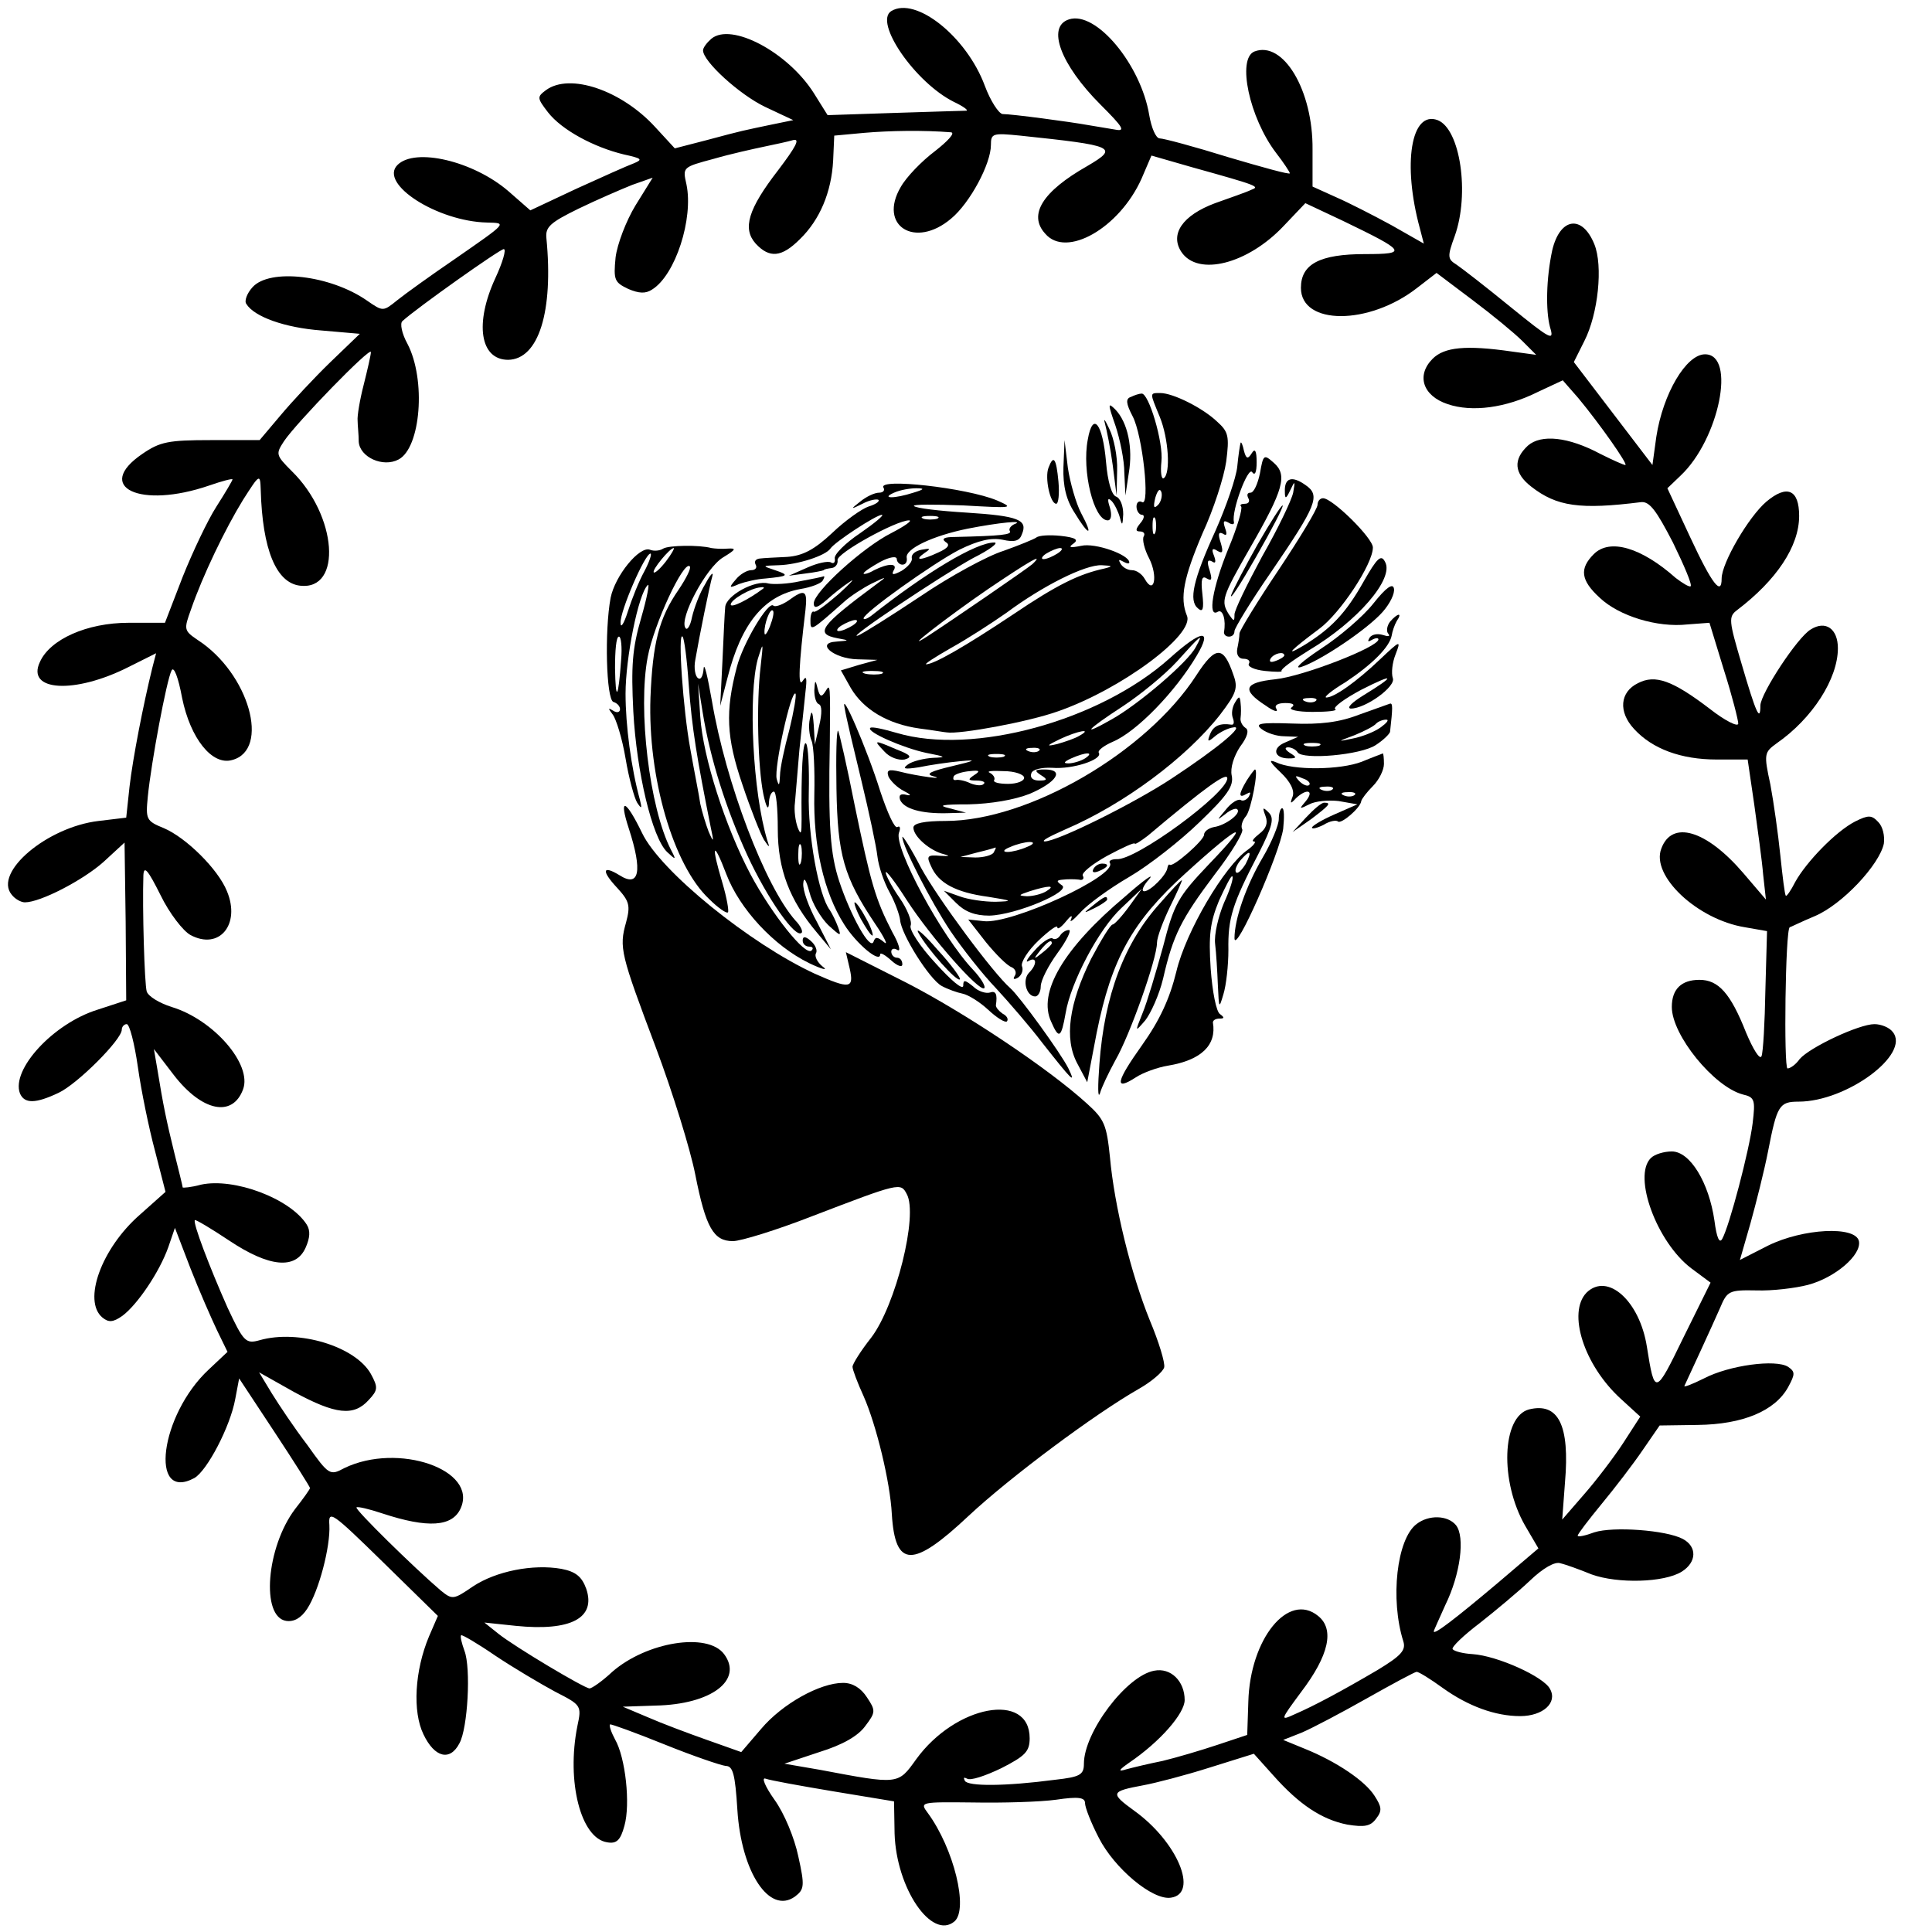 <?xml version="1.0" standalone="no"?>
<!DOCTYPE svg PUBLIC "-//W3C//DTD SVG 20010904//EN"
 "http://www.w3.org/TR/2001/REC-SVG-20010904/DTD/svg10.dtd">
<svg version="1.0" xmlns="http://www.w3.org/2000/svg"
 width="349pt" height="349pt" viewBox="0 0 349 349"
 preserveAspectRatio="xMidYMid meet">
<g transform="translate(0,349) scale(0.1,-0.1)"
fill="#000000" stroke="none">
<path d="M1610 3470 c-32 -20 43 -129 113 -164 17 -8 28 -16 22 -16 -5 0 -64
-2 -130 -4 l-120 -4 -25 40 c-47 74 -149 128 -185 98 -8 -7 -15 -16 -15 -21 0
-20 66 -80 112 -102 l51 -24 -39 -8 c-52 -11 -50 -10 -117 -28 l-58 -15 -35
38 c-61 67 -155 99 -198 67 -16 -12 -16 -14 4 -40 25 -32 83 -63 137 -76 32
-7 35 -9 18 -16 -11 -4 -58 -25 -104 -46 l-83 -39 -40 35 c-63 54 -168 79
-200 47 -34 -34 72 -102 162 -104 36 -1 38 1 -60 -67 -41 -28 -87 -61 -102
-73 -26 -21 -26 -21 -55 -1 -66 46 -176 59 -207 24 -10 -11 -15 -25 -11 -30
14 -23 69 -43 136 -48 l69 -6 -53 -51 c-29 -28 -69 -71 -90 -96 l-38 -45 -88
0 c-77 0 -92 -3 -124 -25 -88 -60 -4 -100 121 -57 23 8 42 13 42 11 0 -2 -13
-24 -29 -49 -16 -25 -43 -82 -61 -127 l-32 -83 -66 0 c-75 0 -142 -30 -160
-71 -25 -53 63 -58 160 -9 l50 25 -7 -27 c-16 -65 -35 -162 -41 -214 l-6 -56
-50 -6 c-93 -11 -190 -93 -157 -133 6 -8 17 -14 24 -14 28 0 105 40 142 73
l38 35 2 -143 1 -142 -52 -17 c-80 -25 -156 -108 -140 -151 8 -19 28 -19 70 1
34 16 114 96 114 114 0 5 4 10 9 10 5 0 14 -35 20 -77 6 -43 20 -111 31 -152
l19 -74 -46 -41 c-70 -61 -104 -156 -68 -186 11 -9 19 -9 36 3 27 20 67 79 83
124 l12 35 28 -73 c16 -41 38 -91 48 -112 l19 -39 -34 -32 c-88 -82 -108 -240
-26 -196 23 13 65 93 74 143 l7 37 64 -97 c35 -53 64 -99 64 -101 0 -2 -12
-19 -27 -38 -52 -69 -62 -195 -16 -202 14 -2 27 5 38 22 21 32 42 112 40 151
-2 28 4 24 97 -67 l99 -97 -16 -37 c-26 -62 -30 -136 -10 -177 20 -42 48 -49
65 -16 15 27 21 136 9 167 -5 14 -8 26 -6 28 1 2 30 -15 62 -37 33 -22 82 -51
108 -65 47 -24 48 -25 40 -62 -20 -100 6 -203 54 -210 17 -3 24 4 31 30 11 39
2 123 -17 156 -7 13 -11 25 -9 27 2 1 46 -15 98 -36 52 -21 102 -38 111 -39
13 0 17 -15 21 -79 7 -113 58 -190 104 -157 17 13 18 19 6 73 -7 33 -25 77
-43 102 -17 24 -24 41 -16 38 8 -3 63 -13 123 -23 l109 -18 1 -58 c3 -99 67
-193 108 -159 26 22 -1 132 -48 196 -15 20 -13 20 82 19 53 -1 121 1 150 5 40
6 52 4 52 -6 0 -8 11 -36 25 -63 28 -55 97 -113 130 -108 51 7 12 101 -66 157
-44 32 -43 35 16 46 22 4 76 18 120 32 l80 25 35 -39 c47 -53 88 -80 134 -89
31 -5 42 -3 52 11 11 14 10 21 -3 41 -17 27 -69 62 -126 85 l-39 16 33 13 c19
8 72 36 118 62 46 26 87 48 90 48 4 0 25 -13 47 -29 46 -33 95 -51 140 -51 41
0 68 24 54 49 -11 22 -95 60 -140 63 -17 1 -33 5 -36 9 -2 4 20 25 49 47 28
22 70 57 91 77 23 22 45 35 55 31 9 -2 34 -11 56 -20 47 -17 131 -15 163 5 27
17 28 45 2 59 -30 16 -126 23 -160 12 -16 -6 -30 -9 -30 -6 0 3 20 29 43 57
24 29 57 72 74 97 l31 45 69 1 c81 1 139 25 163 68 13 24 13 28 0 37 -22 14
-106 3 -152 -21 -22 -11 -38 -17 -35 -13 7 15 50 108 64 140 13 31 16 33 66
32 28 -1 70 4 93 10 49 13 97 54 92 79 -6 28 -101 23 -164 -8 l-51 -26 19 66
c10 36 25 95 32 131 16 82 20 89 55 89 87 0 203 86 170 126 -6 8 -21 14 -33
14 -28 0 -117 -42 -135 -63 -7 -10 -17 -17 -22 -17 -7 0 -4 251 4 255 1 0 21
10 45 20 50 21 117 93 125 131 2 14 -2 31 -10 39 -12 13 -18 13 -42 1 -35 -18
-88 -73 -108 -109 -8 -16 -16 -27 -17 -25 -2 1 -6 35 -10 73 -4 39 -12 96 -18
128 -12 55 -11 58 11 74 65 45 111 117 111 172 0 35 -22 51 -49 34 -24 -14
-90 -115 -91 -137 0 -32 -8 -14 -34 75 -23 78 -24 85 -8 97 71 54 112 115 112
170 0 48 -22 57 -59 26 -32 -27 -81 -111 -81 -139 0 -32 -17 -11 -57 75 l-41
88 24 23 c69 65 101 219 44 219 -34 0 -76 -71 -88 -149 l-7 -51 -71 93 -71 93
19 38 c25 49 34 136 18 175 -22 54 -62 48 -76 -11 -11 -51 -12 -109 -4 -139 8
-26 2 -23 -72 37 -44 36 -88 70 -97 76 -16 10 -17 14 -3 52 27 76 10 193 -31
209 -48 18 -64 -79 -32 -196 l7 -27 -58 33 c-33 18 -78 41 -101 51 l-42 19 0
67 c1 107 -53 197 -105 177 -32 -13 -9 -120 39 -183 14 -18 25 -35 25 -37 0
-3 -50 11 -111 29 -61 19 -117 34 -124 34 -7 0 -15 19 -19 42 -15 91 -96 189
-145 173 -41 -13 -15 -82 57 -154 41 -41 46 -49 26 -45 -13 2 -35 6 -48 8 -33
6 -138 20 -155 20 -7 1 -22 24 -32 51 -33 89 -125 162 -169 135z m108 -219 c8
-1 -6 -16 -29 -34 -24 -18 -52 -47 -62 -65 -41 -70 26 -112 91 -57 34 28 72
99 72 133 0 21 3 22 53 17 171 -18 179 -21 121 -55 -81 -46 -107 -88 -76 -122
38 -45 134 10 174 99 l18 42 73 -21 c122 -34 123 -35 107 -41 -8 -4 -37 -14
-65 -24 -59 -22 -82 -56 -61 -88 30 -45 120 -22 185 47 l39 41 68 -32 c114
-55 118 -60 40 -60 -82 0 -116 -18 -116 -61 0 -68 123 -68 210 0 l35 27 65
-49 c36 -27 76 -60 90 -74 l25 -25 -44 6 c-83 12 -122 8 -143 -13 -30 -30 -18
-67 27 -82 44 -15 105 -7 163 22 l45 21 28 -32 c39 -47 91 -121 85 -121 -3 0
-23 9 -45 20 -58 31 -107 36 -131 15 -27 -25 -25 -50 6 -74 46 -36 88 -42 199
-28 15 1 27 -15 57 -73 20 -41 35 -76 32 -79 -2 -2 -14 5 -27 15 -62 55 -119
72 -148 43 -26 -26 -24 -47 11 -79 35 -33 104 -54 158 -48 l40 3 26 -85 c15
-47 26 -91 26 -97 0 -7 -24 5 -52 27 -67 51 -98 62 -129 46 -33 -16 -36 -52
-7 -83 33 -36 85 -55 149 -55 l56 0 12 -82 c6 -44 14 -101 16 -126 l5 -45 -41
48 c-67 78 -129 96 -148 44 -19 -49 65 -128 151 -142 l40 -7 -3 -107 c-1 -58
-4 -112 -7 -119 -3 -7 -15 12 -28 43 -28 71 -50 95 -84 95 -33 0 -50 -17 -50
-49 0 -51 76 -144 128 -158 22 -5 23 -10 18 -52 -6 -49 -42 -186 -55 -209 -5
-9 -10 2 -14 33 -10 69 -44 125 -77 125 -14 0 -31 -5 -38 -12 -33 -33 11 -152
73 -199 l35 -26 -49 -99 c-51 -105 -52 -105 -66 -17 -13 83 -71 135 -109 98
-35 -36 -5 -131 62 -192 l35 -32 -31 -48 c-17 -26 -49 -68 -71 -93 l-39 -45 5
67 c9 104 -12 145 -65 132 -49 -13 -53 -130 -7 -210 l24 -41 -74 -63 c-76 -64
-115 -94 -115 -87 0 2 10 23 21 48 27 55 36 123 19 144 -15 18 -49 19 -71 2
-36 -27 -48 -136 -24 -212 5 -16 -4 -26 -47 -52 -63 -37 -113 -64 -150 -80
-26 -12 -25 -10 12 40 51 67 61 114 31 138 -54 44 -123 -42 -126 -155 l-2 -60
-54 -18 c-30 -10 -74 -23 -99 -29 -25 -5 -54 -12 -65 -15 -16 -5 -15 -2 5 12
56 38 100 89 100 113 0 34 -25 59 -55 53 -50 -9 -127 -111 -127 -168 0 -20 -7
-24 -52 -29 -91 -12 -157 -12 -163 -2 -3 6 -2 7 4 4 6 -4 33 5 62 19 43 22 51
30 51 54 0 85 -134 60 -205 -38 -33 -46 -31 -46 -174 -19 l-64 11 63 21 c42
13 70 29 83 47 19 25 19 28 3 52 -11 17 -26 26 -43 26 -42 0 -110 -38 -148
-83 l-36 -42 -62 22 c-34 12 -82 30 -107 41 l-45 19 59 2 c101 2 159 46 124
93 -30 40 -140 22 -202 -32 -18 -17 -37 -30 -41 -30 -9 0 -135 75 -165 99
l-25 20 57 -6 c99 -10 145 14 127 67 -8 22 -19 31 -45 36 -51 9 -118 -4 -160
-32 -35 -24 -37 -24 -58 -7 -48 41 -156 147 -152 150 2 2 23 -3 47 -11 82 -27
126 -24 141 9 32 70 -113 120 -210 73 -26 -14 -28 -13 -67 42 -23 30 -51 72
-64 93 l-23 38 64 -36 c74 -40 107 -44 134 -14 17 18 17 23 4 47 -28 50 -131
81 -201 61 -25 -7 -29 -3 -58 59 -32 72 -63 153 -59 158 2 1 29 -15 62 -37 72
-48 120 -53 138 -13 8 18 9 31 2 42 -30 47 -131 85 -191 72 -18 -5 -33 -6 -33
-5 0 2 -7 30 -15 62 -14 57 -20 85 -31 153 l-6 35 36 -47 c51 -66 106 -77 125
-26 17 45 -53 126 -129 149 -22 7 -42 19 -45 28 -4 14 -8 150 -6 210 1 18 8
10 31 -36 16 -33 41 -65 54 -72 52 -28 91 19 66 79 -16 40 -74 97 -114 114
-32 13 -33 16 -29 57 6 61 34 211 43 228 4 8 12 -12 19 -50 15 -73 54 -122 90
-112 70 18 31 157 -62 217 -25 17 -25 19 -12 55 21 61 62 146 94 198 30 47 31
48 32 18 3 -108 28 -168 71 -173 77 -9 67 127 -15 207 -29 29 -29 31 -14 54
22 33 157 172 157 161 0 -5 -6 -31 -13 -59 -7 -27 -12 -57 -11 -65 0 -8 2 -25
2 -38 2 -28 44 -47 72 -32 40 21 50 144 16 209 -10 18 -14 37 -9 41 25 23 176
130 183 130 5 0 -2 -24 -15 -52 -38 -82 -28 -148 23 -148 55 1 82 87 69 220
-2 20 7 28 58 53 33 16 77 35 97 43 l37 13 -31 -50 c-17 -28 -33 -70 -36 -94
-4 -41 -2 -45 23 -57 19 -8 31 -9 43 -1 42 26 75 128 62 190 -7 31 -7 31 49
46 31 9 72 18 91 22 19 4 43 9 53 12 13 3 4 -13 -27 -54 -55 -71 -65 -106 -41
-133 25 -27 47 -25 80 8 36 35 57 85 60 142 l2 45 54 5 c46 4 107 5 157 1z"/>
<path d="M2043 2773 c-10 -3 -9 -12 3 -35 18 -34 32 -164 17 -155 -5 3 -10 0
-10 -8 0 -8 5 -15 10 -15 5 0 4 -7 -3 -15 -9 -11 -9 -15 -1 -15 7 0 10 -4 7
-9 -3 -5 1 -23 10 -40 16 -32 9 -67 -8 -37 -5 9 -15 16 -23 16 -8 0 -17 5 -21
12 -4 7 -3 8 4 4 7 -4 12 -5 12 -2 0 14 -62 36 -87 30 -20 -4 -24 -3 -14 4 10
7 4 11 -23 14 -20 2 -39 1 -44 -3 -4 -3 -31 -14 -59 -24 -29 -9 -97 -46 -150
-82 -54 -36 -105 -68 -113 -71 -27 -10 153 110 208 140 30 15 47 28 38 28 -33
0 -123 -54 -223 -133 -7 -5 -13 -7 -13 -4 0 10 125 99 173 124 35 17 57 22 78
18 22 -5 31 -2 35 10 11 26 -6 33 -100 39 -49 3 -92 8 -95 12 -3 3 37 3 89 1
89 -5 93 -5 61 9 -55 23 -217 41 -205 23 3 -5 -1 -9 -8 -9 -8 0 -23 -7 -34
-16 -18 -14 -18 -15 4 -4 13 7 26 9 29 7 2 -3 -5 -8 -18 -12 -12 -4 -42 -25
-66 -48 -32 -30 -53 -41 -81 -43 -20 -1 -43 -2 -50 -3 -7 -1 -10 -5 -7 -11 3
-5 0 -10 -8 -10 -8 0 -21 -8 -28 -17 -13 -15 -12 -16 6 -8 11 4 32 9 48 10 41
4 44 6 17 15 -24 8 -24 8 7 9 34 1 84 17 93 30 8 12 83 61 93 61 5 0 -13 -15
-39 -33 -27 -18 -48 -39 -46 -46 1 -7 -2 -10 -7 -7 -5 3 -24 -1 -42 -9 l-34
-15 30 4 c17 2 31 5 33 6 1 2 8 3 15 4 6 1 11 7 10 14 -3 12 106 72 129 72 7
0 -7 -10 -32 -23 -50 -25 -140 -106 -140 -127 0 -10 7 -8 23 6 12 11 31 26 42
33 11 8 2 -2 -20 -22 -22 -19 -42 -34 -45 -32 -3 2 -6 -5 -6 -15 0 -21 0 -21
61 33 11 10 34 25 50 33 27 13 28 13 10 0 -104 -77 -114 -91 -72 -99 22 -4 22
-4 -2 -6 -39 -2 -5 -31 38 -32 l36 -1 -33 -9 -33 -10 18 -32 c23 -39 67 -65
124 -73 24 -3 46 -7 49 -7 23 -4 148 19 201 38 115 40 248 139 233 173 -13 32
-6 68 28 148 20 43 39 102 43 130 6 46 4 54 -16 72 -26 25 -80 52 -103 52 -20
0 -19 1 -1 -43 16 -39 20 -103 7 -111 -4 -2 -6 11 -4 30 4 34 -23 125 -36 123
-4 0 -13 -3 -19 -6z m-393 -173 c-34 -11 -60 -11 -35 0 11 5 29 8 40 8 16 0
15 -2 -5 -8z m442 -22 c-8 -8 -9 -4 -5 13 4 13 8 18 11 10 2 -7 -1 -18 -6 -23z
m-399 -25 c-7 -2 -19 -2 -25 0 -7 3 -2 5 12 5 14 0 19 -2 13 -5z m394 -25 c-3
-7 -5 -2 -5 12 0 14 2 19 5 13 2 -7 2 -19 0 -25z m-255 15 c-6 -3 -10 -8 -8
-12 5 -7 -16 -9 -99 -11 -19 0 -25 -3 -17 -9 9 -5 5 -11 -13 -19 -32 -15 -45
-15 -25 -1 12 8 11 9 -5 6 -11 -2 -19 -8 -18 -15 2 -6 -7 -16 -18 -23 -15 -8
-19 -8 -15 0 9 14 -9 14 -35 1 -10 -6 -19 -8 -19 -6 0 3 14 12 30 21 17 9 30
11 30 5 0 -5 5 -10 10 -10 6 0 9 5 8 12 -4 16 46 40 110 53 56 11 106 16 84 8z
m78 -53 c-8 -5 -19 -10 -25 -10 -5 0 -3 5 5 10 8 5 20 10 25 10 6 0 3 -5 -5
-10z m-45 -19 c-9 -8 -143 -100 -189 -130 -53 -34 36 35 109 85 74 50 103 67
80 45z m130 -8 c-46 -10 -85 -29 -165 -83 -87 -58 -143 -90 -157 -90 -4 0 16
13 44 29 29 16 74 45 101 64 66 49 142 87 172 86 20 -1 21 -2 5 -6z m-455
-103 c-8 -5 -19 -10 -25 -10 -5 0 -3 5 5 10 8 5 20 10 25 10 6 0 3 -5 -5 -10z
m53 -87 c-7 -2 -21 -2 -30 0 -10 3 -4 5 12 5 17 0 24 -2 18 -5z"/>
<path d="M2015 2721 c8 -24 16 -62 16 -85 l2 -41 6 40 c8 46 -2 92 -24 115
-14 14 -14 11 0 -29z"/>
<path d="M1996 2725 c3 -11 10 -45 14 -75 l7 -55 1 45 c1 25 -6 59 -14 75 -8
17 -11 21 -8 10z"/>
<path d="M1965 2696 c-11 -57 11 -146 36 -146 6 0 8 9 4 23 -5 15 -4 19 3 12
5 -5 12 -19 15 -30 4 -16 5 -14 6 6 0 15 -5 29 -13 32 -8 3 -15 27 -18 62 -6
70 -24 93 -33 41z"/>
<path d="M1921 2646 c-1 -34 5 -59 20 -82 26 -43 35 -44 12 -1 -9 17 -20 55
-24 82 l-6 50 -2 -49z"/>
<path d="M2241 2690 c-1 -3 -4 -22 -6 -43 -2 -20 -20 -72 -39 -115 -41 -90
-49 -127 -32 -141 9 -8 11 -1 8 26 -3 26 -1 34 8 28 9 -5 10 -2 5 15 -5 15 -4
20 4 16 7 -5 8 -1 4 10 -5 12 -3 15 6 9 10 -6 11 -2 6 15 -5 15 -4 20 4 16 7
-5 8 -1 4 10 -4 12 -3 15 6 10 6 -4 11 -4 10 1 -5 20 26 102 33 90 5 -7 8 0 8
18 0 21 -3 26 -9 16 -7 -11 -10 -10 -14 5 -2 10 -5 17 -6 14z"/>
<path d="M2276 2635 c-4 -19 -11 -35 -17 -35 -6 0 -7 -4 -4 -10 3 -5 1 -10 -6
-10 -7 0 -10 -2 -7 -5 3 -3 -7 -38 -23 -76 -29 -71 -38 -126 -19 -114 9 5 15
-15 11 -37 0 -5 4 -8 9 -8 6 0 10 4 10 10 0 5 29 53 65 105 84 123 91 140 63
159 -24 17 -38 13 -37 -12 0 -14 2 -14 10 3 8 17 9 17 5 -5 -3 -14 -28 -66
-56 -115 -27 -50 -50 -97 -50 -105 0 -13 -1 -13 -10 0 -15 24 -13 31 38 120
61 106 68 132 43 154 -18 16 -19 15 -25 -19z"/>
<path d="M1894 2645 c-7 -18 3 -65 14 -65 4 0 6 18 4 40 -4 43 -9 49 -18 25z"/>
<path d="M2380 2578 c0 -7 -32 -60 -70 -117 -39 -58 -70 -109 -71 -115 0 -6
-2 -19 -4 -28 -2 -11 3 -18 11 -18 9 0 13 -4 10 -9 -3 -5 10 -11 29 -13 19 -2
32 -2 30 0 -2 3 20 19 49 37 89 53 155 130 138 160 -7 14 -14 8 -39 -36 -32
-57 -59 -85 -108 -115 -37 -22 -23 -8 28 30 38 28 97 117 97 147 0 17 -73 89
-90 89 -6 0 -10 -6 -10 -12z m-60 -272 c0 -2 -7 -7 -16 -10 -8 -3 -12 -2 -9 4
6 10 25 14 25 6z"/>
<path d="M2272 2507 c-22 -39 -44 -81 -48 -92 -3 -11 17 20 45 69 28 49 50 91
48 93 -2 1 -22 -30 -45 -70z"/>
<path d="M1198 2499 c-6 -4 -17 -5 -24 -2 -19 7 -63 -47 -71 -87 -11 -59 -8
-183 5 -188 7 -2 12 -8 12 -13 0 -6 -6 -7 -12 -3 -10 6 -10 5 -1 -7 6 -8 17
-43 23 -79 6 -36 16 -72 21 -80 8 -12 9 -11 5 5 -16 58 -26 135 -26 192 0 64
23 180 40 196 4 5 -1 -22 -12 -60 -16 -55 -18 -87 -14 -168 6 -110 34 -228 61
-254 16 -15 17 -15 7 4 -39 76 -60 254 -42 348 11 59 65 175 76 164 3 -3 -6
-21 -20 -42 -36 -52 -47 -97 -51 -195 -5 -144 41 -303 106 -364 16 -16 32 -27
34 -24 2 2 -2 26 -10 53 -21 70 -17 79 7 16 24 -63 86 -130 150 -161 23 -11
35 -14 24 -6 -10 8 -15 19 -12 24 3 5 -1 15 -9 22 -10 9 -15 9 -15 1 0 -6 5
-11 12 -11 6 0 8 -3 4 -7 -11 -11 -72 66 -110 137 -46 87 -86 212 -91 285 l-4
60 8 -50 c14 -87 43 -177 81 -260 36 -78 87 -151 98 -140 3 2 -2 13 -11 22
-55 62 -126 249 -151 397 -8 45 -14 71 -15 58 -1 -13 -5 -21 -10 -17 -5 3 -8
18 -5 33 7 41 26 135 31 152 2 8 -4 2 -13 -15 -10 -16 -20 -43 -24 -60 -3 -16
-9 -25 -12 -19 -11 17 37 108 68 127 23 14 25 17 9 16 -11 -1 -24 0 -30 1 -22
6 -77 5 -87 -1z m5 -23 c-10 -13 -20 -22 -22 -20 -4 4 29 44 36 44 2 0 -4 -11
-14 -24z m-39 -18 c-10 -18 -23 -51 -30 -73 -7 -22 -13 -31 -13 -20 -1 21 44
125 54 125 3 0 -2 -15 -11 -32z m-42 -160 c-5 -71 -10 -77 -11 -15 0 31 2 57
7 57 4 0 6 -19 4 -42z m122 -43 c6 -82 15 -135 40 -260 6 -27 5 -28 -4 -7 -5
13 -12 36 -15 50 -2 15 -11 59 -18 99 -13 70 -23 213 -14 203 3 -3 8 -41 11
-85z"/>
<path d="M1445 2440 c-22 -5 -48 -6 -57 -4 -24 7 -77 -22 -78 -43 -1 -10 -3
-54 -5 -98 l-4 -80 13 50 c25 99 66 149 132 161 19 3 37 10 40 15 3 5 4 8 2 8
-2 -1 -21 -5 -43 -9z m-66 -13 c-28 -21 -59 -36 -59 -29 0 9 37 30 54 31 5 1
7 0 5 -2z"/>
<path d="M2481 2400 c-18 -23 -61 -60 -95 -82 -33 -22 -50 -37 -36 -33 35 11
121 69 148 100 13 15 22 33 20 42 -2 10 -14 2 -37 -27z"/>
<path d="M1424 2405 c-12 -8 -24 -12 -27 -9 -9 9 -55 -68 -66 -111 -21 -80
-19 -127 10 -212 15 -45 33 -90 39 -100 10 -15 11 -15 6 -1 -26 86 -35 262
-17 328 10 32 10 31 5 -14 -8 -67 -5 -182 5 -231 5 -23 9 -30 10 -17 0 12 4
22 9 22 4 0 7 -30 7 -68 0 -72 21 -128 71 -187 l25 -30 -25 49 c-15 27 -26 58
-25 70 1 13 5 7 11 -15 5 -21 21 -47 34 -60 23 -21 24 -21 18 -4 -4 11 -11 25
-15 31 -20 26 -40 135 -38 212 1 45 -1 85 -5 89 -6 6 -9 -55 -8 -137 0 -26 -1
-30 -7 -15 -4 11 -7 31 -5 45 1 14 5 57 8 95 4 39 9 86 11 105 3 25 2 31 -5
20 -9 -14 -7 28 5 128 4 36 -1 39 -31 17z m-33 -46 c-5 -13 -10 -19 -10 -12
-1 15 10 45 15 40 3 -2 0 -15 -5 -28z m35 -187 c-9 -33 -17 -70 -17 -83 -1
-19 -2 -20 -6 -6 -5 20 26 161 34 154 2 -3 -3 -32 -11 -65z m21 -239 c-3 -10
-5 -4 -5 12 0 17 2 24 5 18 2 -7 2 -21 0 -30z"/>
<path d="M2511 2367 c-6 -8 -7 -18 -3 -22 4 -5 -1 -5 -10 -2 -10 3 -20 1 -24
-5 -4 -7 -3 -8 4 -4 7 4 12 4 12 1 0 -14 -137 -67 -186 -72 -57 -6 -62 -19
-17 -48 14 -10 22 -12 19 -6 -5 7 2 11 16 11 14 0 18 -3 11 -8 -6 -4 11 -8 38
-8 27 0 46 2 41 5 -5 3 17 19 47 35 61 31 63 26 4 -10 -21 -13 -31 -23 -23
-24 27 0 82 40 76 55 -3 9 -1 28 5 43 10 26 9 26 -28 -9 -43 -41 -83 -69 -97
-69 -6 0 10 13 35 28 48 32 79 63 83 84 1 7 5 19 9 26 11 16 2 15 -12 -1z
m-134 -143 c-3 -3 -12 -4 -19 -1 -8 3 -5 6 6 6 11 1 17 -2 13 -5z"/>
<path d="M2113 2301 c-126 -113 -355 -176 -493 -135 -24 7 -46 12 -48 9 -7 -7
59 -36 101 -45 36 -7 38 -8 12 -9 -16 -1 -37 -6 -45 -12 -11 -8 -6 -9 20 -5
19 4 53 9 75 11 31 3 27 1 -15 -9 -38 -9 -49 -14 -35 -18 12 -3 9 -4 -6 -2
-15 2 -38 6 -53 10 -21 5 -25 3 -21 -9 4 -8 16 -20 28 -26 12 -6 14 -9 5 -7
-11 3 -15 0 -12 -9 7 -16 38 -25 84 -24 l35 1 -30 8 c-22 5 -14 7 35 7 40 1
82 8 110 19 49 21 64 44 27 44 -18 0 -19 -2 -7 -10 13 -8 12 -10 -3 -10 -11 0
-17 5 -14 13 2 7 18 11 38 10 37 -3 91 15 84 27 -3 4 9 13 25 20 43 18 113 90
152 156 29 49 9 47 -49 -5z m47 20 c-14 -27 -103 -103 -151 -130 -58 -33 -47
-20 19 23 32 21 76 57 98 81 44 49 49 53 34 26z m-210 -160 c-8 -5 -26 -11
-40 -15 -21 -5 -20 -3 5 9 32 15 60 20 35 6z m-73 -27 c-3 -3 -12 -4 -19 -1
-8 3 -5 6 6 6 11 1 17 -2 13 -5z m-64 -11 c-7 -2 -19 -2 -25 0 -7 3 -2 5 12 5
14 0 19 -2 13 -5z m147 -3 c-8 -5 -22 -9 -30 -9 -10 0 -8 3 5 9 27 12 43 12
25 0z m-200 -30 c-12 -8 -12 -10 4 -10 11 0 17 -3 13 -6 -3 -4 -14 -3 -24 1
-10 5 -22 7 -26 6 -5 -1 -6 2 -4 7 3 4 16 8 29 9 18 2 19 0 8 -7z m90 -5 c0
-6 -13 -11 -29 -11 -17 0 -28 3 -25 7 2 4 -2 10 -8 13 -7 3 4 4 25 3 20 0 37
-6 37 -12z"/>
<path d="M2161 2270 c-90 -139 -303 -263 -453 -263 -38 0 -58 -4 -58 -12 0
-16 30 -42 55 -48 12 -3 10 -4 -6 -3 -24 2 -26 0 -17 -19 13 -30 44 -47 103
-55 44 -7 46 -8 13 -9 -20 0 -49 4 -65 10 l-28 10 22 -22 c16 -16 34 -23 60
-23 48 1 150 44 131 55 -10 7 -10 9 2 10 8 1 21 1 29 0 7 -2 10 2 7 7 -3 5 17
21 44 36 28 15 50 25 50 22 0 -2 10 4 23 14 107 90 144 116 144 104 0 -27
-166 -149 -200 -146 -9 0 -15 -3 -12 -7 13 -23 -178 -111 -228 -105 l-28 3 32
-41 c18 -22 38 -42 46 -45 7 -3 10 -10 6 -16 -4 -6 -1 -7 6 -3 7 5 10 14 7 21
-2 7 11 28 30 46 19 18 34 29 34 24 0 -5 7 0 16 11 8 10 12 12 9 4 -4 -8 3 -3
16 11 13 15 53 44 89 65 36 21 93 66 127 99 50 48 62 65 58 84 -3 14 4 35 15
52 13 17 17 30 10 34 -6 4 -10 12 -9 18 1 7 1 19 0 27 -1 13 -3 13 -10 1 -5
-8 -7 -20 -4 -28 3 -8 2 -13 -3 -12 -20 3 -32 -2 -38 -17 -6 -15 -4 -15 10 -3
9 7 23 14 32 15 21 4 -26 -36 -111 -92 -68 -45 -207 -114 -230 -114 -7 1 11
10 38 22 105 45 218 129 279 207 29 38 33 48 24 72 -18 53 -32 53 -67 -1z
m-306 -310 c-11 -5 -27 -9 -35 -9 -9 0 -8 4 5 9 11 5 27 9 35 9 9 0 8 -4 -5
-9z m-60 -10 c-3 -5 -18 -9 -33 -9 l-27 1 30 8 c17 4 31 8 33 9 2 0 0 -3 -3
-9z m95 -70 c-8 -5 -24 -9 -35 -9 -16 1 -16 2 5 9 35 11 48 11 30 0z"/>
<path d="M1471 2243 c0 -12 3 -23 8 -25 6 -2 6 -17 1 -38 l-8 -35 -2 35 c-2
26 -4 29 -7 12 -3 -13 -1 -31 3 -40 4 -9 6 -53 5 -97 -2 -92 17 -177 54 -235
22 -35 65 -71 65 -54 0 4 9 -1 20 -11 11 -10 20 -13 20 -7 0 7 -4 12 -10 12
-5 0 -10 5 -10 11 0 5 5 7 11 3 7 -4 3 11 -9 32 -31 60 -39 89 -68 229 -14 71
-28 132 -30 135 -3 2 -4 -45 -3 -105 2 -119 13 -159 70 -244 17 -25 24 -40 16
-33 -12 10 -16 10 -19 1 -6 -17 -41 46 -62 109 -16 49 -20 97 -17 252 1 105 1
106 -8 91 -7 -11 -10 -10 -14 5 -4 17 -5 16 -6 -3z"/>
<path d="M1526 2210 c2 -14 16 -72 30 -130 14 -58 27 -119 29 -137 2 -18 12
-47 22 -65 10 -18 18 -41 19 -50 2 -26 53 -107 75 -119 11 -6 28 -12 38 -14
10 -2 31 -15 46 -29 16 -15 31 -24 34 -21 3 4 0 10 -8 14 -7 5 -12 11 -12 15
3 20 0 27 -11 23 -7 -2 -21 2 -30 11 -15 12 -18 13 -18 1 -1 -8 -23 11 -50 41
-28 30 -48 61 -45 68 3 7 -6 30 -20 50 -14 20 -25 41 -25 46 0 5 17 -17 38
-50 44 -68 132 -167 140 -159 3 3 -6 18 -20 33 -57 60 -144 222 -134 248 3 8
2 13 -3 10 -5 -3 -18 26 -31 65 -24 77 -73 189 -64 149z"/>
<path d="M2455 2199 c-36 -14 -71 -18 -121 -16 -58 2 -68 0 -55 -10 9 -7 27
-13 41 -13 l25 -1 -23 -10 c-25 -10 -21 -29 6 -29 15 0 15 2 2 10 -9 6 -10 10
-3 10 6 0 14 -4 17 -9 9 -14 114 -5 141 13 14 9 25 20 26 24 5 44 5 52 0 51
-3 -1 -28 -10 -56 -20z m39 -23 c-11 -8 -34 -17 -50 -20 -29 -6 -29 -6 3 6 17
7 35 16 39 21 4 4 12 7 18 7 6 0 1 -6 -10 -14z m-111 -33 c-7 -2 -19 -2 -25 0
-7 3 -2 5 12 5 14 0 19 -2 13 -5z"/>
<path d="M1598 2132 c9 -10 25 -16 36 -14 14 4 12 8 -14 18 -42 18 -43 18 -22
-4z"/>
<path d="M2460 2114 c-39 -15 -124 -16 -155 -1 -14 6 -12 1 8 -18 18 -17 26
-33 22 -44 -5 -13 -4 -14 6 -3 19 18 34 15 18 -5 -13 -15 -12 -15 6 -6 11 6
35 8 53 6 l34 -6 -41 -18 c-23 -10 -41 -21 -41 -24 0 -3 9 -1 21 5 11 7 23 9
26 6 6 -5 41 25 42 37 1 4 10 16 21 27 11 11 20 29 20 40 0 11 -1 19 -2 19 -2
-1 -19 -7 -38 -15z m-95 -42 c-3 -3 -11 0 -18 7 -9 10 -8 11 6 5 10 -3 15 -9
12 -12z m42 -8 c-3 -3 -12 -4 -19 -1 -8 3 -5 6 6 6 11 1 17 -2 13 -5z m40 -10
c-3 -3 -12 -4 -19 -1 -8 3 -5 6 6 6 11 1 17 -2 13 -5z"/>
<path d="M2252 2080 c-15 -25 -15 -33 0 -24 7 4 8 3 4 -5 -4 -6 -11 -9 -15 -6
-5 2 -17 -5 -27 -18 -16 -19 -17 -20 -1 -8 9 8 20 12 22 9 8 -7 -21 -29 -42
-32 -10 -2 -18 -8 -18 -14 0 -10 -57 -60 -62 -54 -2 1 -3 -1 -4 -5 -1 -13 -31
-43 -42 -43 -6 0 -2 10 9 22 10 12 -9 -1 -43 -31 -112 -94 -159 -174 -134
-227 14 -32 18 -29 26 16 9 55 60 152 101 190 l37 35 -23 -32 c-13 -18 -27
-33 -30 -33 -4 0 -21 -28 -39 -62 -40 -81 -49 -144 -25 -189 l18 -34 17 89
c27 134 64 201 160 288 101 92 123 100 43 17 -56 -59 -63 -71 -83 -149 -13
-47 -29 -101 -37 -120 -14 -35 -14 -35 5 -13 10 13 25 46 32 75 18 79 33 108
93 188 31 40 53 77 50 82 -3 5 0 16 7 24 9 11 23 84 16 84 -1 0 -8 -9 -15 -20z"/>
<path d="M1136 1993 c25 -77 19 -107 -17 -84 -31 19 -33 8 -4 -23 22 -24 24
-32 16 -62 -13 -46 -10 -57 54 -227 30 -80 62 -183 71 -229 19 -96 33 -120 68
-120 14 0 79 20 143 45 159 61 160 61 171 40 21 -38 -20 -201 -64 -259 -19
-24 -34 -48 -34 -53 0 -5 9 -29 20 -53 23 -52 48 -155 51 -213 6 -98 38 -98
139 -3 75 70 228 184 307 229 23 13 44 31 46 39 2 8 -10 47 -26 85 -34 84 -64
206 -72 295 -6 58 -10 68 -41 96 -70 64 -222 165 -327 219 l-109 55 7 -30 c8
-36 0 -37 -63 -9 -117 54 -279 185 -312 254 -30 62 -43 66 -24 8z"/>
<path d="M2359 2013 l-24 -26 33 23 c33 25 38 30 24 30 -5 0 -19 -12 -33 -27z"/>
<path d="M2286 2016 c5 -13 1 -23 -11 -32 -10 -8 -15 -14 -10 -14 5 0 0 -7
-11 -15 -42 -29 -112 -148 -129 -220 -12 -49 -30 -88 -62 -133 -47 -66 -51
-84 -11 -58 12 8 39 18 58 21 60 10 88 37 81 78 0 4 5 7 12 7 9 0 9 2 1 8 -7
4 -14 41 -17 82 -4 61 -1 84 15 123 12 26 22 46 24 44 3 -2 -4 -24 -15 -48
-10 -24 -18 -57 -16 -74 2 -16 4 -50 5 -75 2 -42 2 -43 10 -16 5 16 9 52 9 80
-1 57 7 83 54 173 26 51 29 65 19 75 -11 11 -12 10 -6 -6z m-36 -87 c-7 -11
-14 -18 -17 -15 -3 3 0 12 7 21 18 21 23 19 10 -6z"/>
<path d="M2310 2010 c0 -10 -13 -42 -29 -69 -30 -51 -51 -111 -51 -146 1 -30
82 154 88 198 2 20 2 37 -2 37 -3 0 -6 -9 -6 -20z"/>
<path d="M1630 1978 c0 -16 51 -116 87 -170 21 -31 58 -78 82 -103 24 -26 62
-70 84 -99 52 -66 62 -77 47 -46 -14 28 -88 130 -105 145 -31 27 -131 162
-161 217 -18 35 -34 60 -34 56z"/>
<path d="M1975 1920 c-3 -6 1 -7 9 -4 18 7 21 14 7 14 -6 0 -13 -4 -16 -10z"/>
<path d="M2097 1860 c-66 -72 -102 -168 -111 -292 -3 -40 -3 -64 1 -53 3 11
16 38 28 60 26 45 75 183 75 212 0 10 11 39 24 66 13 26 22 47 21 47 -2 0 -19
-18 -38 -40z"/>
<path d="M1974 1854 c-18 -14 -18 -15 4 -4 12 6 22 13 22 15 0 8 -5 6 -26 -11z"/>
<path d="M1555 1830 c9 -16 18 -30 21 -30 2 0 -2 14 -11 30 -9 17 -18 30 -21
30 -2 0 2 -13 11 -30z"/>
<path d="M1659 1805 c15 -28 70 -90 75 -84 2 2 -16 27 -41 54 -24 28 -40 41
-34 30z"/>
<path d="M1915 1800 c-4 -6 -10 -8 -14 -5 -5 2 -19 -7 -32 -22 -13 -14 -18
-23 -11 -19 15 9 16 -6 1 -21 -13 -13 -5 -43 11 -43 5 0 10 8 10 18 0 11 14
38 30 60 17 23 26 42 21 42 -6 0 -13 -5 -16 -10z m-15 -14 c0 -2 -8 -10 -17
-17 -16 -13 -17 -12 -4 4 13 16 21 21 21 13z"/>
</g>
</svg>
